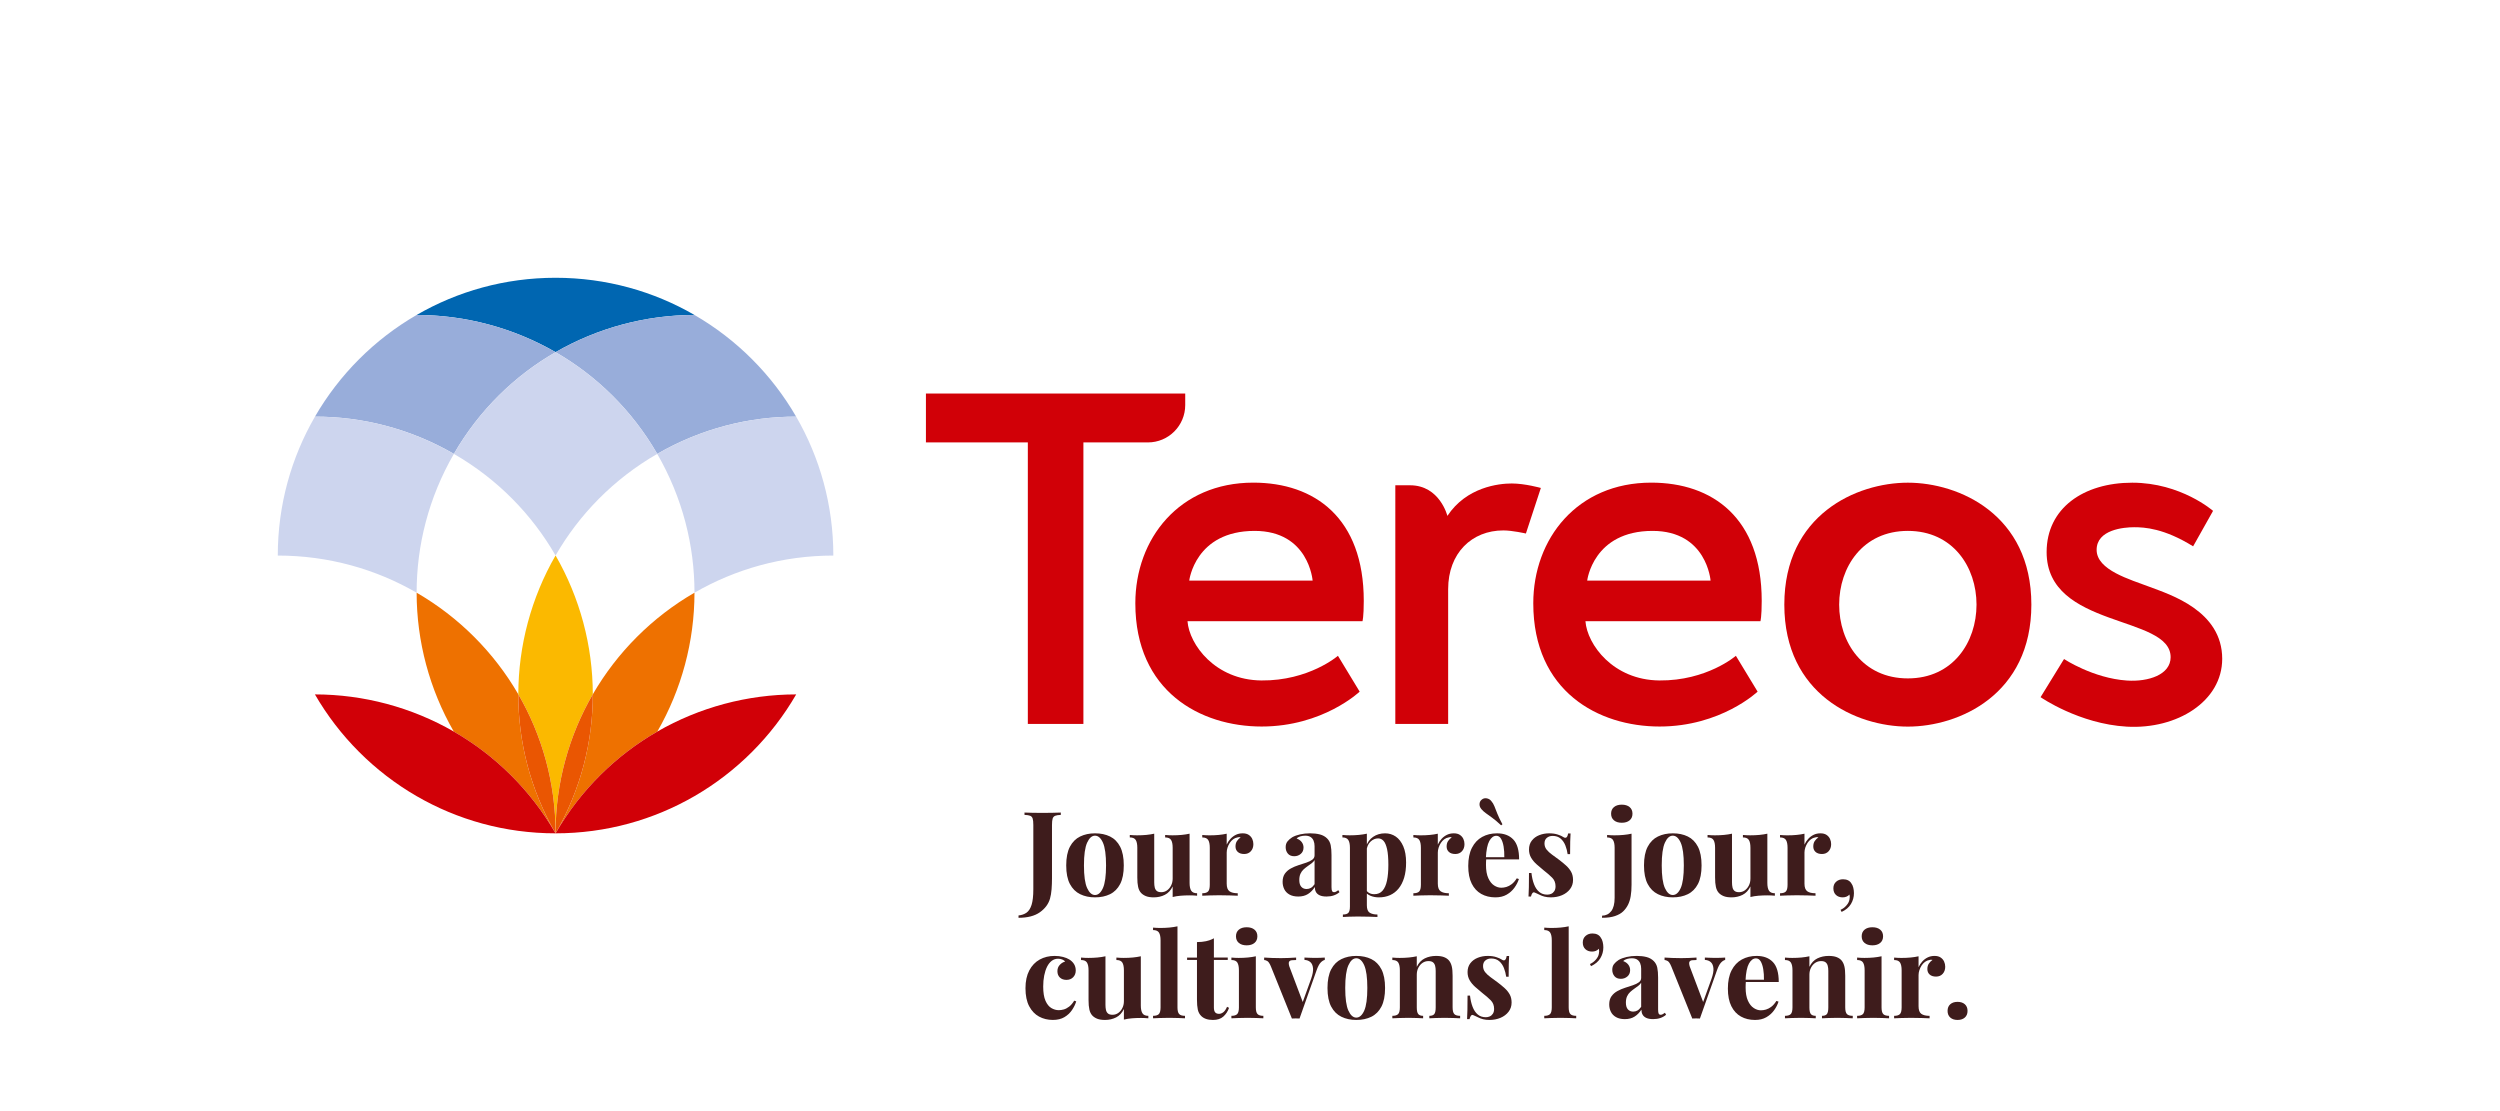 <?xml version="1.0" encoding="utf-8"?>
<!-- Generator: Adobe Illustrator 26.5.2, SVG Export Plug-In . SVG Version: 6.00 Build 0)  -->
<svg version="1.1" xmlns="http://www.w3.org/2000/svg" xmlns:xlink="http://www.w3.org/1999/xlink" x="0px" y="0px"
	 viewBox="0 0 3826.77 1700.79" style="enable-background:new 0 0 3826.77 1700.79;" xml:space="preserve">
<style type="text/css">
	.st0{fill:#0066B1;}
	.st1{fill:#98ADDA;}
	.st2{fill:#CDD5EE;}
	.st3{fill:#EE7100;}
	.st4{fill:#FBB900;}
	.st5{fill:#EA5602;}
	.st6{fill:#D10007;}
	.st7{fill:#3E1C1C;}
</style>
<g id="LOGO">
	<g>
		<path class="st0" d="M1063.01,482.1c-62.55-36.19-135.16-56.91-212.61-56.91s-150.07,20.72-212.61,56.91
			c74.54,0.07,148.02,19.75,212.61,56.96C914.98,501.86,988.47,482.17,1063.01,482.1z"/>
		<path class="st1" d="M482.13,637.74c72.28-0.07,145.54,18.29,212.63,57.02c38.74-67.09,93-119.63,155.63-155.7
			c-64.59-37.2-138.08-56.89-212.61-56.96C573.26,519.43,519.46,573.22,482.13,637.74z"/>
		<path class="st2" d="M694.76,694.76c-67.09-38.74-140.36-57.1-212.63-57.02c-36.2,62.56-56.93,135.18-56.93,212.66
			c77.42,0,150.01,20.7,212.54,56.86C637.69,835.02,656.05,761.81,694.76,694.76z"/>
		<path class="st1" d="M1006.03,694.76c67.09-38.74,140.36-57.1,212.63-57.02c-37.33-64.51-91.13-118.31-155.65-155.63
			c-74.54,0.07-148.02,19.75-212.61,56.96C913.02,575.13,967.29,627.67,1006.03,694.76z"/>
		<path class="st2" d="M850.39,850.27c36.07-62.58,88.58-116.8,155.63-155.51c-38.74-67.09-93-119.63-155.63-155.7
			c-62.63,36.07-116.9,88.61-155.63,155.7C761.81,733.47,814.32,787.7,850.39,850.27z"/>
		<path class="st3" d="M850.39,1275.59c-38.77-67.15-57.13-140.48-57.02-212.81c-37.35-64.47-91.13-118.23-155.64-155.53
			c0.05,74.51,19.71,147.97,56.87,212.55C757.3,1155.88,811.63,1208.44,850.39,1275.59z"/>
		<path class="st2" d="M1063.05,907.26c62.53-36.16,135.11-56.86,212.54-56.86c0-77.47-20.73-150.1-56.93-212.66
			c-72.28-0.07-145.54,18.29-212.63,57.02C1044.74,761.81,1063.1,835.02,1063.05,907.26z"/>
		<path class="st4" d="M907.42,1062.78c-0.11-74.51-19.81-147.95-57.02-212.51c-37.21,64.55-56.92,138-57.02,212.51
			c36.26,62.59,57.02,135.27,57.02,212.81C850.39,1198.05,871.16,1125.37,907.42,1062.78z"/>
		<path class="st5" d="M850.39,1275.59c0-77.54-20.77-150.22-57.02-212.81C793.27,1135.11,811.63,1208.44,850.39,1275.59z"/>
		<path class="st3" d="M850.39,1275.59c38.77-67.15,93.09-119.71,155.79-155.79c37.16-64.58,56.82-138.04,56.87-212.55
			c-64.5,37.3-118.29,91.05-155.64,155.53C907.52,1135.11,889.16,1208.44,850.39,1275.59z"/>
		<path class="st5" d="M907.42,1062.78c-36.26,62.59-57.02,135.27-57.02,212.81C889.16,1208.44,907.52,1135.11,907.42,1062.78z"/>
	</g>
	<path class="st6" d="M850.39,1275.59c77.54,0,150.22-20.77,212.81-57.02c64.47-37.35,118.23-91.13,155.53-155.64
		c-74.51,0.05-147.97,19.71-212.55,56.87C943.49,1155.88,889.16,1208.44,850.39,1275.59"/>
	<path class="st6" d="M850.39,1275.59c-38.77-67.15-93.09-119.71-155.79-155.79c-64.58-37.16-138.04-56.82-212.55-56.87
		c37.3,64.5,91.05,118.29,155.53,155.64C700.17,1254.82,772.86,1275.59,850.39,1275.59"/>
</g>
<g id="TEXTE">
	<g>
		<path class="st7" d="M1559.06,1404.88v-3.59c4.8-0.48,8.87-1.89,12.23-4.23c3.35-2.34,5.93-6.33,7.74-11.96
			c1.79-5.63,2.69-13.55,2.69-23.74v-98.54c0-4.44-0.33-7.71-1-9.8c-0.65-2.1-1.94-3.54-3.86-4.32c-1.92-0.77-4.8-1.22-8.64-1.35
			v-3.59c3.01,0.13,6.92,0.24,11.78,0.36c4.86,0.12,9.98,0.18,15.38,0.18c5.4,0,10.64-0.06,15.74-0.18
			c5.09-0.12,9.31-0.23,12.67-0.36v3.59c-3.72,0.13-6.56,0.58-8.54,1.35c-1.98,0.78-3.3,2.22-3.96,4.32
			c-0.66,2.1-0.99,5.37-0.99,9.8v65.82v15.92c0,5.69-0.22,11.23-0.63,16.63c-0.42,5.4-1.23,10.19-2.43,14.39
			c-2.4,8.27-7.58,15.22-15.55,20.86C1583.73,1402.06,1572.85,1404.88,1559.06,1404.88"/>
		<path class="st7" d="M1676.13,1279.17c-4.8,0-8.82,3.56-12.05,10.7c-3.24,7.14-4.86,18.74-4.86,34.8
			c0,16.07,1.62,27.64,4.86,34.71c3.23,7.08,7.25,10.62,12.05,10.62c4.91,0,8.95-3.54,12.14-10.62c3.17-7.07,4.77-18.64,4.77-34.71
			c0-16.06-1.6-27.66-4.77-34.8C1685.08,1282.74,1681.04,1279.17,1676.13,1279.17 M1676.13,1275.58c8.75,0,16.43,1.62,23.02,4.86
			c6.59,3.23,11.74,8.45,15.47,15.64c3.71,7.2,5.57,16.72,5.57,28.59c0,11.87-1.86,21.37-5.57,28.51
			c-3.72,7.13-8.87,12.31-15.47,15.55c-6.59,3.24-14.27,4.86-23.02,4.86c-8.51,0-16.1-1.62-22.75-4.86
			c-6.65-3.24-11.87-8.42-15.65-15.55c-3.77-7.14-5.66-16.64-5.66-28.51c0-11.87,1.89-21.39,5.66-28.59
			c3.78-7.19,9-12.41,15.65-15.64C1660.03,1277.2,1667.62,1275.58,1676.13,1275.58"/>
		<path class="st7" d="M1820.9,1276.12v75.35c0,5.4,0.84,9.38,2.52,11.96c1.68,2.59,4.67,3.87,8.99,3.87v3.78
			c-3.71-0.36-7.43-0.54-11.15-0.54c-5.03,0-9.72,0.18-14.04,0.54c-4.31,0.35-8.38,1.01-12.22,1.98v-16.19
			c-2.88,6-6.86,10.28-11.96,12.86c-5.09,2.58-10.76,3.87-16.99,3.87c-5.04,0-9.12-0.67-12.23-1.98c-3.11-1.32-5.57-3-7.37-5.03
			c-2.05-2.28-3.49-5.28-4.32-8.99c-0.84-3.72-1.25-8.51-1.25-14.39v-45.49c0-5.41-0.81-9.38-2.43-11.97
			c-1.62-2.58-4.65-3.87-9.09-3.87v-3.77c3.83,0.36,7.55,0.54,11.15,0.54c5.04,0,9.75-0.21,14.12-0.63s8.42-1.05,12.14-1.89v74.46
			c0,3,0.27,5.63,0.81,7.91c0.54,2.27,1.59,4.04,3.14,5.3s3.84,1.89,6.84,1.89c3.24,0,6.15-0.9,8.72-2.7
			c2.59-1.79,4.68-4.28,6.3-7.45c1.63-3.18,2.43-6.75,2.43-10.71v-47.11c0-5.41-0.8-9.38-2.43-11.97c-1.62-2.58-4.64-3.87-9.08-3.87
			v-3.77c3.84,0.36,7.56,0.54,11.16,0.54c5.02,0,9.74-0.21,14.1-0.63C1813.13,1277.59,1817.17,1276.96,1820.9,1276.12"/>
		<path class="st7" d="M1902.18,1275.58c3.83,0,6.95,0.81,9.35,2.43c2.4,1.62,4.16,3.68,5.31,6.2c1.14,2.52,1.7,5.16,1.7,7.91
			c0,4.44-1.29,8.07-3.87,10.88c-2.58,2.82-5.96,4.22-10.16,4.22c-4.19,0-7.46-1.04-9.8-3.14c-2.33-2.1-3.51-4.89-3.51-8.35
			c0-3.36,0.74-6.15,2.25-8.37c1.49-2.21,3.38-4.1,5.66-5.66c-1.67-0.48-3.36-0.41-5.03,0.18c-2.28,0.36-4.44,1.29-6.48,2.79
			c-2.04,1.51-3.77,3.36-5.21,5.57c-1.44,2.22-2.58,4.62-3.41,7.2c-0.84,2.58-1.26,5.06-1.26,7.46v47.65c0,5.76,1.4,9.66,4.23,11.69
			c2.81,2.04,7.04,3.06,12.67,3.06v3.78c-2.75-0.13-6.78-0.27-12.05-0.45c-5.28-0.19-10.79-0.27-16.55-0.27
			c-4.79,0-9.65,0.09-14.56,0.27c-4.92,0.18-8.63,0.32-11.15,0.45v-3.78c4.2,0,7.16-0.9,8.9-2.69c1.73-1.8,2.61-5.22,2.61-10.25
			v-56.65c0-5.4-0.8-9.37-2.43-11.96c-1.62-2.58-4.64-3.87-9.08-3.87v-3.77c3.84,0.36,7.55,0.54,11.15,0.54
			c5.03,0,9.75-0.21,14.11-0.63c4.38-0.42,8.42-1.05,12.14-1.89v16.73c1.43-3.24,3.35-6.18,5.76-8.81c2.39-2.63,5.15-4.7,8.27-6.21
			C1894.86,1276.32,1898.34,1275.58,1902.18,1275.58"/>
		<path class="st7" d="M2000,1360.82c2.4,0,4.58-0.57,6.56-1.7c1.98-1.15,3.87-3.04,5.66-5.67v-36.87c-1.07,1.79-2.58,3.42-4.5,4.86
			c-1.92,1.44-3.96,2.91-6.11,4.4c-2.15,1.51-4.22,3.15-6.2,4.96c-1.98,1.79-3.57,4.02-4.77,6.65c-1.19,2.63-1.8,5.82-1.8,9.53
			c0,4.67,1.03,8.16,3.07,10.43C1993.95,1359.69,1996.64,1360.82,2000,1360.82 M1987.23,1372.33c-5.39,0-9.89-1.02-13.49-3.06
			c-3.59-2.04-6.24-4.77-7.9-8.19c-1.68-3.41-2.53-7.16-2.53-11.23c0-5.15,1.18-9.35,3.51-12.6c2.34-3.23,5.37-5.87,9.09-7.9
			c3.71-2.04,7.64-3.72,11.77-5.03c4.14-1.32,8.09-2.62,11.87-3.87c3.77-1.26,6.84-2.76,9.18-4.51c2.33-1.73,3.5-3.98,3.5-6.74
			v-14.03c0-3.11-0.51-5.91-1.53-8.36c-1.02-2.46-2.58-4.34-4.67-5.66c-2.1-1.32-4.83-1.98-8.18-1.98c-2.4,0-4.8,0.33-7.2,0.99
			c-2.4,0.66-4.37,1.76-5.93,3.32c3.35,1.2,5.95,3.04,7.82,5.49c1.85,2.46,2.78,5.24,2.78,8.35c0,4.08-1.4,7.32-4.22,9.72
			c-2.81,2.4-6.14,3.59-9.98,3.59c-4.32,0-7.58-1.35-9.8-4.04c-2.22-2.69-3.33-5.96-3.33-9.8c0-3.47,0.87-6.35,2.62-8.63
			c1.73-2.27,4.16-4.44,7.29-6.47c3.35-1.92,7.39-3.42,12.13-4.5c4.74-1.08,9.86-1.62,15.38-1.62c5.5,0,10.49,0.57,14.93,1.7
			c4.44,1.14,8.15,3.21,11.15,6.2c2.75,2.76,4.55,6.15,5.4,10.17c0.83,4.02,1.26,9.08,1.26,15.19v48.92c0,3,0.29,5.06,0.89,6.2
			c0.61,1.15,1.62,1.71,3.07,1.71c1.08,0,2.12-0.3,3.14-0.9c1.02-0.61,2.13-1.32,3.33-2.16l1.79,3.07c-2.52,2.15-5.43,3.8-8.72,4.94
			c-3.3,1.15-6.99,1.71-11.07,1.71c-4.44,0-7.97-0.63-10.61-1.89c-2.63-1.25-4.52-2.97-5.66-5.12c-1.15-2.15-1.71-4.68-1.71-7.55
			c-2.88,4.55-6.36,8.12-10.43,10.7C1998.08,1371.05,1993.11,1372.33,1987.23,1372.33"/>
		<path class="st7" d="M2120.12,1275.58c6.12,0,11.58,1.66,16.38,4.95c4.79,3.3,8.63,8.28,11.51,14.93
			c2.88,6.65,4.31,14.96,4.31,24.91c0,8.75-0.98,16.43-2.96,23.02c-1.98,6.6-4.81,12.14-8.45,16.63
			c-3.66,4.51-8.03,7.88-13.13,10.17c-5.09,2.27-10.82,3.42-17.17,3.42c-4.67,0-8.94-0.81-12.77-2.43
			c-3.84-1.62-6.77-3.93-8.81-6.92l1.8-2.34c1.19,2.16,2.91,3.84,5.12,5.03c2.22,1.2,4.77,1.8,7.65,1.8c5.39,0,9.65-1.82,12.76-5.48
			c3.12-3.65,5.37-8.81,6.75-15.47c1.37-6.65,2.07-14.59,2.07-23.83c0-10.31-0.67-18.4-1.98-24.27c-1.32-5.88-3.12-10.08-5.4-12.6
			c-2.27-2.52-5.03-3.78-8.27-3.78c-4.32,0-8.25,1.68-11.78,5.04c-3.54,3.36-5.54,8.15-6.02,14.38l-0.9-6.29
			c2.15-6.84,5.85-12.02,11.06-15.55C2107.1,1277.35,2113.18,1275.58,2120.12,1275.58 M2092.26,1276.12v109.7
			c0,5.63,1.43,9.38,4.31,11.24s6.84,2.79,11.88,2.79v3.77c-3.12-0.12-7.41-0.27-12.86-0.45c-5.47-0.18-11.24-0.26-17.36-0.26
			c-4.44,0-8.79,0.09-13.05,0.26c-4.25,0.18-7.45,0.33-9.62,0.45v-3.77c3.96,0,6.74-0.85,8.36-2.53c1.62-1.67,2.43-4.92,2.43-9.71
			v-89.91c0-5.41-0.84-9.38-2.52-11.97c-1.68-2.58-4.68-3.87-8.99-3.87v-3.77c3.83,0.36,7.55,0.54,11.15,0.54
			c4.92,0,9.59-0.21,14.03-0.63C2084.46,1277.59,2088.54,1276.96,2092.26,1276.12"/>
		<path class="st7" d="M2225.33,1275.58c3.83,0,6.95,0.81,9.35,2.43c2.4,1.62,4.16,3.68,5.31,6.2c1.14,2.52,1.7,5.16,1.7,7.91
			c0,4.44-1.29,8.07-3.87,10.88c-2.58,2.82-5.96,4.22-10.16,4.22c-4.19,0-7.46-1.04-9.8-3.14c-2.33-2.1-3.51-4.89-3.51-8.35
			c0-3.36,0.74-6.15,2.25-8.37c1.49-2.21,3.38-4.1,5.66-5.66c-1.67-0.48-3.36-0.41-5.03,0.18c-2.28,0.36-4.45,1.29-6.48,2.79
			c-2.04,1.51-3.77,3.36-5.21,5.57c-1.44,2.22-2.58,4.62-3.41,7.2c-0.84,2.58-1.26,5.06-1.26,7.46v47.65c0,5.76,1.4,9.66,4.23,11.69
			c2.81,2.04,7.04,3.06,12.67,3.06v3.78c-2.75-0.13-6.78-0.27-12.05-0.45c-5.28-0.19-10.79-0.27-16.55-0.27
			c-4.79,0-9.65,0.09-14.56,0.27c-4.92,0.18-8.63,0.32-11.15,0.45v-3.78c4.19,0,7.16-0.9,8.9-2.69c1.73-1.8,2.61-5.22,2.61-10.25
			v-56.65c0-5.4-0.8-9.37-2.43-11.96c-1.62-2.58-4.65-3.87-9.08-3.87v-3.77c3.84,0.36,7.55,0.54,11.15,0.54
			c5.03,0,9.75-0.21,14.11-0.63c4.38-0.42,8.42-1.05,12.14-1.89v16.73c1.43-3.24,3.35-6.18,5.76-8.81c2.39-2.63,5.15-4.7,8.27-6.21
			C2218.02,1276.32,2221.49,1275.58,2225.33,1275.58"/>
		<path class="st7" d="M2267.94,1224.15c2.16-1.92,4.7-2.63,7.65-2.16c2.94,0.49,5.31,1.86,7.1,4.14c2.04,2.27,3.65,4.98,4.86,8.09
			c1.2,3.11,2.66,6.87,4.41,11.23c1.73,4.38,4.34,9.8,7.82,16.28l-1.98,1.62c-5.27-4.91-9.8-8.75-13.58-11.51
			c-3.78-2.75-7.01-5.09-9.71-7.01c-2.69-1.92-5.07-4.07-7.1-6.47c-1.93-2.39-2.82-4.95-2.7-7.64
			C2264.83,1228.01,2265.91,1225.82,2267.94,1224.15 M2291.51,1275.58c10.55,0,18.82,3.11,24.82,9.35
			c5.99,6.23,8.98,16.43,8.98,30.57h-59.16l-0.36-3.42h36.87c0.12-5.87-0.25-11.3-1.08-16.28c-0.83-4.97-2.16-8.95-3.96-11.96
			c-1.8-2.99-4.19-4.5-7.2-4.5c-4.19,0-7.76,2.64-10.7,7.92c-2.94,5.27-4.7,14.03-5.31,26.25l0.55,1.08
			c-0.13,1.44-0.22,2.94-0.27,4.5c-0.07,1.57-0.09,3.18-0.09,4.86c0,8.28,1.17,14.99,3.51,20.14c2.33,5.16,5.31,8.9,8.9,11.24
			c3.59,2.34,7.25,3.51,10.97,3.51c2.52,0,5.12-0.39,7.82-1.17c2.7-0.78,5.43-2.22,8.19-4.32c2.76-2.1,5.33-5.06,7.73-8.9l3.24,1.08
			c-1.44,4.56-3.72,8.99-6.84,13.31c-3.11,4.32-7.07,7.85-11.87,10.61c-4.79,2.76-10.55,4.14-17.26,4.14
			c-8.16,0-15.35-1.74-21.58-5.22c-6.24-3.48-11.13-8.75-14.66-15.83c-3.54-7.07-5.31-16.06-5.31-26.97
			c0-11.15,1.89-20.44,5.67-27.87c3.77-7.42,8.99-12.97,15.64-16.63C2275.42,1277.41,2283,1275.58,2291.51,1275.58"/>
		<path class="st7" d="M2371.36,1275.58c5.03,0,9.44,0.63,13.21,1.89c3.78,1.25,6.5,2.49,8.18,3.68c4.08,2.76,6.6,0.96,7.55-5.4
			h3.78c-0.25,3.36-0.42,7.46-0.54,12.32c-0.12,4.86-0.18,11.3-0.18,19.33h-3.78c-0.6-4.44-1.74-8.81-3.41-13.13
			c-1.68-4.31-4.11-7.85-7.29-10.61c-3.17-2.75-7.29-4.13-12.32-4.13c-3.48,0-6.42,0.99-8.81,2.97c-2.41,1.98-3.6,4.83-3.6,8.54
			c0,3.59,1.08,6.74,3.23,9.44c2.16,2.69,4.96,5.28,8.37,7.73c3.41,2.46,6.97,5.07,10.7,7.83c3.96,3,7.55,5.96,10.79,8.9
			c3.23,2.94,5.81,6.15,7.73,9.62c1.92,3.49,2.88,7.62,2.88,12.41c0,5.4-1.57,10.11-4.68,14.12c-3.11,4.02-7.22,7.1-12.31,9.26
			c-5.1,2.16-10.76,3.24-17,3.24c-3.59,0-6.8-0.36-9.62-1.08c-2.81-0.72-5.24-1.63-7.28-2.7c-1.57-0.71-3.03-1.4-4.41-2.07
			c-1.38-0.66-2.66-1.22-3.87-1.71c-1.19-0.35-2.24,0.07-3.14,1.26c-0.9,1.2-1.59,2.88-2.07,5.03h-3.78
			c0.25-3.83,0.42-8.51,0.54-14.03c0.13-5.51,0.19-12.83,0.19-21.94h3.77c0.72,6.47,2.04,12.2,3.96,17.17
			c1.91,4.98,4.53,8.88,7.83,11.69c3.3,2.81,7.45,4.22,12.5,4.22c2.04,0,4.02-0.42,5.94-1.25c1.92-0.84,3.51-2.21,4.76-4.13
			c1.26-1.92,1.89-4.38,1.89-7.38c0-5.28-1.7-9.66-5.12-13.13c-3.42-3.47-7.77-7.25-13.04-11.32c-3.84-3.12-7.46-6.21-10.88-9.27
			c-3.42-3.06-6.21-6.42-8.36-10.07c-2.15-3.66-3.23-7.83-3.23-12.5c0-5.4,1.43-9.95,4.31-13.67c2.88-3.71,6.68-6.5,11.42-8.36
			C2360.89,1276.51,2365.96,1275.58,2371.36,1275.58"/>
		<path class="st7" d="M2482.49,1231.7c5.03,0,9.01,1.23,11.96,3.69c2.94,2.46,4.4,5.84,4.4,10.16c0,4.32-1.46,7.71-4.4,10.16
			c-2.95,2.46-6.92,3.69-11.96,3.69c-5.03,0-9.03-1.23-11.96-3.69c-2.94-2.45-4.41-5.84-4.41-10.16c0-4.32,1.47-7.7,4.41-10.16
			C2473.46,1232.93,2477.46,1231.7,2482.49,1231.7 M2452.28,1404.88v-3.24c5.87-0.12,10.55-2.42,14.03-6.92
			c3.49-4.5,5.22-11.29,5.22-20.41v-76.6c0-5.4-0.84-9.38-2.52-11.96c-1.68-2.59-4.68-3.87-8.99-3.87v-3.78
			c3.83,0.36,7.55,0.54,11.15,0.54c4.92,0,9.59-0.21,14.03-0.63c4.44-0.42,8.51-1.05,12.23-1.89v78.05c0,6.59-0.42,12.41-1.26,17.44
			c-0.83,5.03-2.22,9.47-4.13,13.31c-1.92,3.84-4.44,7.25-7.55,10.24c-3.01,2.88-7.1,5.22-12.32,7.01
			C2466.94,1403.98,2460.31,1404.88,2452.28,1404.88"/>
		<path class="st7" d="M2560.54,1279.17c-4.8,0-8.82,3.56-12.05,10.7c-3.24,7.14-4.86,18.74-4.86,34.8
			c0,16.07,1.62,27.64,4.86,34.71c3.23,7.08,7.25,10.62,12.05,10.62c4.91,0,8.96-3.54,12.14-10.62c3.17-7.07,4.77-18.64,4.77-34.71
			c0-16.06-1.6-27.66-4.77-34.8C2569.5,1282.74,2565.44,1279.17,2560.54,1279.17 M2560.54,1275.58c8.76,0,16.43,1.62,23.02,4.86
			c6.59,3.23,11.75,8.45,15.47,15.64c3.71,7.2,5.57,16.72,5.57,28.59c0,11.87-1.86,21.37-5.57,28.51
			c-3.71,7.13-8.87,12.31-15.47,15.55c-6.59,3.24-14.26,4.86-23.02,4.86c-8.51,0-16.09-1.62-22.75-4.86
			c-6.65-3.24-11.87-8.42-15.65-15.55c-3.77-7.14-5.66-16.64-5.66-28.51c0-11.87,1.89-21.39,5.66-28.59
			c3.78-7.19,9-12.41,15.65-15.64C2544.44,1277.2,2552.02,1275.58,2560.54,1275.58"/>
		<path class="st7" d="M2705.3,1276.12v75.35c0,5.4,0.84,9.38,2.52,11.96c1.68,2.59,4.67,3.87,8.99,3.87v3.78
			c-3.71-0.36-7.43-0.54-11.15-0.54c-5.03,0-9.72,0.18-14.04,0.54c-4.31,0.35-8.38,1.01-12.22,1.98v-16.19
			c-2.88,6-6.86,10.28-11.96,12.86c-5.09,2.58-10.76,3.87-16.99,3.87c-5.04,0-9.12-0.67-12.23-1.98c-3.11-1.32-5.57-3-7.37-5.03
			c-2.05-2.28-3.49-5.28-4.32-8.99c-0.84-3.72-1.25-8.51-1.25-14.39v-45.49c0-5.41-0.81-9.38-2.43-11.97
			c-1.62-2.58-4.65-3.87-9.09-3.87v-3.77c3.83,0.36,7.55,0.54,11.15,0.54c5.04,0,9.75-0.21,14.12-0.63
			c4.37-0.42,8.42-1.05,12.14-1.89v74.46c0,3,0.27,5.63,0.81,7.91c0.54,2.27,1.59,4.04,3.14,5.3s3.84,1.89,6.84,1.89
			c3.24,0,6.14-0.9,8.72-2.7c2.59-1.79,4.68-4.28,6.3-7.45c1.63-3.18,2.43-6.75,2.43-10.71v-47.11c0-5.41-0.8-9.38-2.43-11.97
			c-1.62-2.58-4.64-3.87-9.08-3.87v-3.77c3.84,0.36,7.55,0.54,11.16,0.54c5.02,0,9.74-0.21,14.1-0.63
			C2697.53,1277.59,2701.58,1276.96,2705.3,1276.12"/>
		<path class="st7" d="M2786.58,1275.58c3.83,0,6.95,0.81,9.35,2.43c2.4,1.62,4.16,3.68,5.31,6.2c1.14,2.52,1.7,5.16,1.7,7.91
			c0,4.44-1.29,8.07-3.87,10.88c-2.58,2.82-5.96,4.22-10.16,4.22c-4.19,0-7.46-1.04-9.8-3.14c-2.33-2.1-3.51-4.89-3.51-8.35
			c0-3.36,0.74-6.15,2.25-8.37c1.49-2.21,3.38-4.1,5.66-5.66c-1.67-0.48-3.36-0.41-5.03,0.18c-2.28,0.36-4.45,1.29-6.48,2.79
			c-2.04,1.51-3.77,3.36-5.21,5.57c-1.44,2.22-2.58,4.62-3.42,7.2c-0.83,2.58-1.25,5.06-1.25,7.46v47.65c0,5.76,1.4,9.66,4.23,11.69
			c2.81,2.04,7.04,3.06,12.67,3.06v3.78c-2.75-0.13-6.78-0.27-12.05-0.45c-5.28-0.19-10.79-0.27-16.55-0.27
			c-4.79,0-9.65,0.09-14.56,0.27c-4.92,0.18-8.63,0.32-11.15,0.45v-3.78c4.19,0,7.16-0.9,8.9-2.69c1.73-1.8,2.61-5.22,2.61-10.25
			v-56.65c0-5.4-0.8-9.37-2.43-11.96c-1.62-2.58-4.65-3.87-9.08-3.87v-3.77c3.84,0.36,7.55,0.54,11.15,0.54
			c5.03,0,9.75-0.21,14.11-0.63c4.38-0.42,8.42-1.05,12.14-1.89v16.73c1.43-3.24,3.35-6.18,5.76-8.81c2.39-2.63,5.15-4.7,8.27-6.21
			C2779.27,1276.32,2782.74,1275.58,2786.58,1275.58"/>
		<path class="st7" d="M2821.11,1345.9c3,0,5.57,0.54,7.74,1.62c2.16,1.08,3.83,2.63,5.03,4.67c1.31,1.68,2.31,3.9,2.97,6.66
			c0.66,2.76,0.99,5.51,0.99,8.27c0,5.99-1.53,11.54-4.58,16.64c-3.06,5.09-7.83,9.14-14.3,12.14l-1.62-3.24
			c3.35-1.43,6.36-3.65,8.98-6.65c2.64-3,4.2-6.05,4.68-9.17c0.6-2.64,0.6-5.16,0-7.55c-2.63,2.87-6.11,4.32-10.42,4.32
			c-4.2,0-7.63-1.23-10.26-3.69c-2.62-2.46-3.95-5.85-3.95-10.17c0-4.19,1.4-7.55,4.23-10.07
			C2813.4,1347.15,2816.92,1345.9,2821.11,1345.9"/>
		<path class="st7" d="M1614.27,1463.23c4.67,0,8.96,0.51,12.86,1.53c3.89,1.02,7.1,2.31,9.62,3.87c3.11,1.92,5.54,4.29,7.29,7.1
			c1.73,2.82,2.61,6.08,2.61,9.8c0,4.19-1.32,7.64-3.96,10.33c-2.64,2.7-6.05,4.05-10.25,4.05c-4.2,0-7.56-1.2-10.08-3.6
			c-2.52-2.39-3.78-5.63-3.78-9.71c0-3.84,1.2-7.04,3.6-9.63c2.39-2.58,5.15-4.28,8.27-5.12c-0.96-1.2-2.4-2.21-4.32-3.06
			c-1.91-0.83-4.07-1.26-6.47-1.26c-3.71,0-6.98,1.09-9.79,3.24c-2.82,2.16-5.19,5.16-7.11,8.99c-1.91,3.84-3.38,8.34-4.4,13.49
			c-1.02,5.16-1.53,10.79-1.53,16.9c0,9.24,1.17,16.48,3.5,21.76c2.35,5.28,5.34,8.99,9,11.15c3.65,2.15,7.46,3.24,11.42,3.24
			c2.27,0,4.76-0.36,7.46-1.09c2.69-0.71,5.45-2.15,8.27-4.31c2.82-2.15,5.43-5.22,7.83-9.18l3.06,1.09
			c-1.32,4.44-3.48,8.86-6.47,13.3c-3,4.44-6.9,8.07-11.68,10.88c-4.8,2.82-10.68,4.23-17.63,4.23c-7.79,0-14.84-1.71-21.13-5.13
			c-6.29-3.41-11.33-8.69-15.1-15.82c-3.78-7.14-5.67-16.34-5.67-27.61c0-10.79,1.95-19.87,5.85-27.25
			c3.89-7.37,9.2-12.91,15.92-16.63C1598.15,1465.09,1605.76,1463.23,1614.27,1463.23"/>
		<path class="st7" d="M1746.26,1463.77v75.35c0,5.4,0.84,9.38,2.52,11.96c1.68,2.59,4.67,3.87,8.99,3.87v3.78
			c-3.71-0.36-7.43-0.54-11.15-0.54c-5.03,0-9.72,0.18-14.04,0.54c-4.31,0.35-8.38,1.01-12.22,1.98v-16.19
			c-2.88,6-6.86,10.28-11.96,12.86c-5.09,2.58-10.76,3.87-16.99,3.87c-5.03,0-9.12-0.67-12.23-1.98c-3.11-1.32-5.57-3-7.37-5.03
			c-2.05-2.28-3.49-5.28-4.32-8.99c-0.84-3.72-1.25-8.51-1.25-14.39v-45.49c0-5.41-0.81-9.38-2.43-11.97
			c-1.62-2.58-4.65-3.87-9.09-3.87v-3.77c3.84,0.36,7.55,0.54,11.15,0.54c5.04,0,9.75-0.21,14.12-0.63s8.42-1.05,12.14-1.89v74.46
			c0,3,0.27,5.63,0.81,7.91c0.55,2.27,1.59,4.04,3.14,5.3s3.84,1.89,6.84,1.89c3.24,0,6.15-0.9,8.72-2.7
			c2.59-1.79,4.68-4.28,6.3-7.45c1.63-3.18,2.43-6.75,2.43-10.71v-47.11c0-5.41-0.8-9.38-2.43-11.97c-1.62-2.58-4.64-3.87-9.08-3.87
			v-3.77c3.84,0.36,7.56,0.54,11.16,0.54c5.02,0,9.74-0.21,14.1-0.63C1738.49,1465.24,1742.54,1464.61,1746.26,1463.77"/>
		<path class="st7" d="M1802.37,1417.92V1542c0,5.03,0.87,8.45,2.61,10.25c1.74,1.79,4.7,2.69,8.9,2.69v3.78
			c-2.27-0.13-5.7-0.27-10.24-0.45c-4.56-0.19-9.18-0.27-13.86-0.27c-4.67,0-9.38,0.09-14.11,0.27c-4.73,0.18-8.3,0.32-10.7,0.45
			v-3.78c4.19,0,7.16-0.9,8.9-2.69c1.73-1.8,2.61-5.22,2.61-10.25v-102.51c0-5.4-0.81-9.38-2.43-11.96
			c-1.63-2.58-4.64-3.87-9.08-3.87v-3.77c3.83,0.36,7.55,0.54,11.15,0.54c4.92,0,9.59-0.22,14.03-0.63
			C1794.57,1419.38,1798.65,1418.76,1802.37,1417.92"/>
		<path class="st7" d="M1858.11,1436.26v29.49h21.22v3.59h-21.22V1542c0,3.6,0.66,6.15,1.98,7.65c1.32,1.5,3.3,2.24,5.93,2.24
			c2.16,0,4.32-0.8,6.47-2.43c2.16-1.62,4.07-4.41,5.75-8.35l3.07,1.62c-1.92,5.4-4.83,9.83-8.73,13.31
			c-3.9,3.47-9.2,5.21-15.92,5.21c-3.96,0-7.43-0.51-10.43-1.53c-3-1.02-5.51-2.55-7.55-4.58c-2.64-2.63-4.38-5.91-5.21-9.8
			c-0.84-3.89-1.26-8.96-1.26-15.2v-60.78h-15.11v-3.59h15.11v-23.73c5.03,0,9.69-0.45,13.94-1.35
			C1850.4,1439.76,1854.39,1438.29,1858.11,1436.26"/>
		<path class="st7" d="M1908.29,1419.35c5.03,0,9.02,1.23,11.96,3.68c2.94,2.46,4.41,5.85,4.41,10.17c0,4.31-1.47,7.71-4.41,10.16
			c-2.94,2.46-6.92,3.68-11.96,3.68c-5.03,0-9.03-1.22-11.96-3.68c-2.94-2.45-4.41-5.85-4.41-10.16c0-4.32,1.47-7.71,4.41-10.17
			C1899.26,1420.59,1903.25,1419.35,1908.29,1419.35 M1922.31,1463.77V1542c0,5.03,0.87,8.45,2.62,10.25
			c1.73,1.79,4.7,2.69,8.89,2.69v3.78c-2.27-0.12-5.66-0.27-10.16-0.45c-4.5-0.19-9.09-0.27-13.76-0.27
			c-4.67,0-9.41,0.09-14.21,0.27c-4.79,0.18-8.38,0.33-10.78,0.45v-3.78c4.2,0,7.16-0.9,8.9-2.69c1.73-1.8,2.61-5.22,2.61-10.25
			v-56.64c0-5.41-0.8-9.38-2.42-11.97c-1.63-2.58-4.65-3.87-9.09-3.87v-3.77c3.84,0.36,7.55,0.54,11.15,0.54
			c5.03,0,9.75-0.21,14.11-0.63C1914.54,1465.24,1918.59,1464.61,1922.31,1463.77"/>
		<path class="st7" d="M2027.87,1465.75v3.59c-2.28,0.61-4.44,2.02-6.47,4.23c-2.04,2.21-4.02,5.96-5.94,11.23l-26.26,74.27
			c-1.92-0.12-3.87-0.18-5.84-0.18c-1.98,0-3.94,0.06-5.86,0.18l-32.01-79.48c-1.91-4.67-3.81-7.52-5.66-8.54
			c-1.85-1.02-3.45-1.54-4.77-1.54v-3.77c3.84,0.24,7.83,0.45,11.96,0.63c4.14,0.19,8.66,0.27,13.58,0.27
			c3.71,0,7.64-0.09,11.77-0.27c4.14-0.18,8-0.38,11.61-0.63v3.77c-2.53,0-4.77,0.13-6.75,0.36c-1.98,0.24-3.33,1.03-4.04,2.34
			c-0.72,1.32-0.61,3.66,0.36,7.01l21.04,55.75l-1.8,2.52l14.21-39.38c2.27-6.47,3.24-11.77,2.88-15.92
			c-0.36-4.13-1.68-7.25-3.96-9.35c-2.28-2.1-5.34-3.26-9.18-3.51v-3.59c1.8,0.12,3.75,0.21,5.85,0.27c2.1,0.06,4.14,0.12,6.12,0.18
			c1.98,0.06,3.74,0.09,5.3,0.09c2.4,0,4.92-0.06,7.55-0.18C2024.21,1465.99,2026.32,1465.87,2027.87,1465.75"/>
		<path class="st7" d="M2076.07,1466.83c-4.8,0-8.82,3.56-12.05,10.7c-3.24,7.14-4.86,18.74-4.86,34.8
			c0,16.07,1.62,27.64,4.86,34.71c3.23,7.08,7.25,10.62,12.05,10.62c4.91,0,8.96-3.54,12.14-10.62c3.17-7.07,4.77-18.64,4.77-34.71
			c0-16.06-1.6-27.66-4.77-34.8C2085.03,1470.39,2080.98,1466.83,2076.07,1466.83 M2076.07,1463.23c8.76,0,16.43,1.62,23.02,4.86
			c6.59,3.23,11.75,8.45,15.47,15.64c3.71,7.2,5.57,16.72,5.57,28.59s-1.86,21.37-5.57,28.51c-3.71,7.13-8.87,12.31-15.47,15.55
			c-6.59,3.24-14.26,4.86-23.02,4.86c-8.51,0-16.09-1.62-22.75-4.86c-6.65-3.24-11.87-8.42-15.64-15.55
			c-3.78-7.14-5.67-16.64-5.67-28.51s1.89-21.39,5.67-28.59c3.77-7.19,8.99-12.41,15.64-15.64
			C2059.98,1464.85,2067.56,1463.23,2076.07,1463.23"/>
		<path class="st7" d="M2198.18,1463.23c5.03,0,9.14,0.63,12.32,1.89c3.17,1.25,5.66,2.97,7.45,5.12c1.92,2.28,3.33,5.22,4.23,8.81
			c0.9,3.59,1.34,8.45,1.34,14.56V1542c0,5.03,0.87,8.45,2.61,10.25c1.73,1.79,4.7,2.69,8.9,2.69v3.78
			c-2.28-0.13-5.7-0.27-10.25-0.45c-4.56-0.19-9.05-0.27-13.49-0.27c-4.55,0-9.02,0.09-13.4,0.27c-4.38,0.18-7.7,0.32-9.98,0.45
			v-3.78c3.59,0,6.12-0.9,7.55-2.69c1.45-1.8,2.16-5.22,2.16-10.25v-55.93c0-3-0.3-5.6-0.9-7.83c-0.61-2.21-1.68-3.96-3.24-5.21
			c-1.56-1.26-3.89-1.89-7-1.89c-3.24,0-6.21,0.9-8.91,2.69c-2.69,1.8-4.85,4.29-6.47,7.46c-1.62,3.18-2.42,6.75-2.42,10.71V1542
			c0,5.03,0.74,8.45,2.24,10.25c1.5,1.79,3.99,2.69,7.46,2.69v3.78c-2.15-0.13-5.31-0.27-9.44-0.45c-4.13-0.19-8.42-0.27-12.86-0.27
			c-4.55,0-9.24,0.09-14.03,0.27c-4.8,0.18-8.39,0.32-10.79,0.45v-3.78c4.2,0,7.17-0.9,8.9-2.69c1.73-1.8,2.61-5.22,2.61-10.25
			v-56.65c0-5.4-0.81-9.37-2.43-11.96c-1.62-2.58-4.65-3.87-9.09-3.87v-3.77c3.85,0.36,7.55,0.54,11.15,0.54
			c5.04,0,9.75-0.21,14.12-0.63c4.38-0.42,8.42-1.05,12.15-1.89v16.18c2.99-6.11,7.06-10.43,12.23-12.95
			C2186.07,1464.5,2191.82,1463.23,2198.18,1463.23"/>
		<path class="st7" d="M2277.31,1463.23c5.03,0,9.44,0.63,13.21,1.89c3.78,1.25,6.5,2.49,8.18,3.68c4.08,2.76,6.6,0.96,7.55-5.4
			h3.78c-0.25,3.36-0.42,7.46-0.54,12.32c-0.12,4.86-0.18,11.3-0.18,19.33h-3.78c-0.6-4.44-1.74-8.81-3.41-13.13
			c-1.68-4.31-4.11-7.85-7.29-10.61c-3.17-2.75-7.29-4.13-12.32-4.13c-3.48,0-6.41,0.99-8.8,2.97c-2.41,1.98-3.6,4.83-3.6,8.54
			c0,3.59,1.08,6.74,3.23,9.44c2.16,2.69,4.96,5.28,8.37,7.73c3.41,2.46,6.97,5.07,10.7,7.83c3.96,3,7.55,5.96,10.79,8.9
			c3.23,2.94,5.81,6.15,7.73,9.62c1.92,3.49,2.88,7.62,2.88,12.41c0,5.4-1.57,10.11-4.68,14.12c-3.11,4.02-7.22,7.1-12.31,9.26
			c-5.1,2.16-10.76,3.24-17,3.24c-3.59,0-6.8-0.36-9.62-1.08c-2.81-0.72-5.24-1.63-7.28-2.7c-1.57-0.71-3.03-1.4-4.41-2.07
			c-1.38-0.66-2.66-1.22-3.87-1.71c-1.19-0.35-2.24,0.07-3.14,1.26c-0.9,1.2-1.59,2.88-2.07,5.03h-3.78
			c0.25-3.83,0.42-8.51,0.54-14.03c0.13-5.51,0.19-12.83,0.19-21.94h3.77c0.72,6.47,2.04,12.2,3.96,17.17
			c1.91,4.98,4.53,8.88,7.83,11.69c3.3,2.81,7.45,4.22,12.5,4.22c2.04,0,4.02-0.42,5.94-1.25c1.92-0.84,3.51-2.21,4.76-4.13
			c1.26-1.92,1.89-4.38,1.89-7.38c0-5.28-1.7-9.66-5.12-13.13c-3.42-3.47-7.77-7.25-13.04-11.32c-3.84-3.12-7.46-6.21-10.88-9.27
			c-3.42-3.06-6.21-6.42-8.36-10.07c-2.15-3.66-3.23-7.83-3.23-12.5c0-5.4,1.43-9.95,4.31-13.67c2.88-3.71,6.68-6.5,11.42-8.36
			C2266.84,1464.16,2271.91,1463.23,2277.31,1463.23"/>
		<path class="st7" d="M2401.2,1417.92V1542c0,5.03,0.87,8.45,2.61,10.25c1.74,1.79,4.7,2.69,8.9,2.69v3.78
			c-2.27-0.13-5.7-0.27-10.24-0.45c-4.56-0.19-9.18-0.27-13.85-0.27c-4.68,0-9.39,0.09-14.12,0.27c-4.73,0.18-8.3,0.32-10.7,0.45
			v-3.78c4.19,0,7.16-0.9,8.9-2.69c1.73-1.8,2.61-5.22,2.61-10.25v-102.51c0-5.4-0.81-9.38-2.43-11.96
			c-1.63-2.58-4.64-3.87-9.08-3.87v-3.77c3.83,0.36,7.55,0.54,11.15,0.54c4.92,0,9.59-0.22,14.03-0.63
			C2393.41,1419.38,2397.48,1418.76,2401.2,1417.92"/>
		<path class="st7" d="M2437.52,1428.88c3,0,5.57,0.54,7.73,1.62c2.16,1.09,3.84,2.64,5.03,4.68c1.32,1.67,2.31,3.89,2.97,6.65
			c0.67,2.76,1,5.51,1,8.28c0,5.99-1.53,11.54-4.59,16.63c-3.06,5.1-7.82,9.14-14.29,12.14l-1.63-3.23
			c3.36-1.44,6.36-3.66,8.99-6.66c2.64-3,4.19-6.04,4.68-9.17c0.6-2.63,0.6-5.15,0-7.55c-2.64,2.88-6.12,4.32-10.43,4.32
			c-4.2,0-7.62-1.23-10.25-3.69c-2.63-2.46-3.96-5.85-3.96-10.16c0-4.2,1.41-7.55,4.23-10.08
			C2429.82,1430.15,2433.32,1428.88,2437.52,1428.88"/>
		<path class="st7" d="M2499.93,1548.48c2.4,0,4.58-0.57,6.56-1.7c1.98-1.15,3.87-3.04,5.66-5.67v-36.87
			c-1.07,1.79-2.58,3.42-4.5,4.86c-1.91,1.44-3.96,2.91-6.1,4.4c-2.16,1.51-4.23,3.15-6.21,4.96c-1.98,1.79-3.57,4.02-4.77,6.65
			c-1.2,2.63-1.8,5.82-1.8,9.53c0,4.67,1.03,8.16,3.07,10.43C2493.88,1547.34,2496.57,1548.48,2499.93,1548.48 M2487.16,1559.98
			c-5.39,0-9.89-1.02-13.49-3.06c-3.59-2.04-6.24-4.77-7.9-8.19c-1.68-3.41-2.53-7.16-2.53-11.23c0-5.15,1.18-9.35,3.51-12.6
			c2.34-3.23,5.37-5.87,9.09-7.9c3.71-2.04,7.64-3.72,11.77-5.03c4.14-1.32,8.1-2.62,11.87-3.87c3.78-1.26,6.84-2.76,9.18-4.51
			c2.33-1.73,3.5-3.98,3.5-6.74v-14.03c0-3.11-0.51-5.91-1.53-8.36c-1.02-2.46-2.58-4.34-4.67-5.66c-2.1-1.32-4.83-1.98-8.18-1.98
			c-2.4,0-4.8,0.33-7.2,0.99c-2.4,0.66-4.37,1.76-5.93,3.32c3.35,1.2,5.96,3.04,7.82,5.49c1.85,2.46,2.78,5.24,2.78,8.35
			c0,4.08-1.4,7.32-4.22,9.72c-2.81,2.4-6.14,3.59-9.98,3.59c-4.32,0-7.58-1.35-9.8-4.05s-3.33-5.96-3.33-9.8
			c0-3.47,0.87-6.35,2.62-8.63c1.73-2.27,4.16-4.44,7.29-6.47c3.35-1.92,7.39-3.42,12.13-4.5c4.74-1.08,9.86-1.62,15.38-1.62
			c5.51,0,10.49,0.57,14.93,1.7c4.44,1.14,8.15,3.21,11.15,6.2c2.76,2.76,4.55,6.15,5.4,10.17c0.83,4.02,1.26,9.08,1.26,15.19v48.92
			c0,3,0.29,5.06,0.89,6.2c0.61,1.15,1.62,1.71,3.07,1.71c1.08,0,2.12-0.3,3.14-0.9c1.02-0.61,2.13-1.32,3.33-2.16l1.79,3.07
			c-2.52,2.15-5.42,3.8-8.72,4.94c-3.3,1.15-6.99,1.71-11.07,1.71c-4.44,0-7.97-0.63-10.61-1.89c-2.63-1.25-4.52-2.97-5.66-5.12
			c-1.14-2.15-1.71-4.68-1.71-7.55c-2.88,4.55-6.36,8.12-10.43,10.7C2498.01,1558.7,2493.03,1559.98,2487.16,1559.98"/>
		<path class="st7" d="M2640.74,1465.75v3.59c-2.28,0.61-4.44,2.02-6.47,4.23c-2.04,2.21-4.02,5.96-5.94,11.23l-26.26,74.27
			c-1.92-0.12-3.86-0.18-5.84-0.18c-1.98,0-3.94,0.06-5.85,0.18l-32.01-79.48c-1.92-4.67-3.82-7.52-5.67-8.54
			c-1.85-1.02-3.45-1.54-4.76-1.54v-3.77c3.83,0.24,7.83,0.45,11.95,0.63c4.14,0.19,8.66,0.27,13.58,0.27
			c3.71,0,7.64-0.09,11.77-0.27c4.14-0.18,8-0.38,11.61-0.63v3.77c-2.53,0-4.77,0.13-6.75,0.36c-1.98,0.24-3.33,1.03-4.04,2.34
			c-0.72,1.32-0.61,3.66,0.36,7.01l21.04,55.75l-1.8,2.52l14.21-39.38c2.28-6.47,3.24-11.77,2.88-15.92
			c-0.36-4.13-1.68-7.25-3.96-9.35c-2.28-2.1-5.34-3.26-9.18-3.51v-3.59c1.8,0.12,3.75,0.21,5.85,0.27c2.1,0.06,4.14,0.12,6.12,0.18
			c1.98,0.06,3.74,0.09,5.3,0.09c2.4,0,4.92-0.06,7.56-0.18C2637.08,1465.99,2639.18,1465.87,2640.74,1465.75"/>
		<path class="st7" d="M2688.94,1463.23c10.54,0,18.82,3.11,24.82,9.35c5.99,6.23,8.98,16.43,8.98,30.57h-59.16l-0.36-3.42h36.87
			c0.12-5.87-0.25-11.3-1.08-16.28c-0.84-4.97-2.16-8.95-3.96-11.96c-1.8-2.99-4.19-4.5-7.2-4.5c-4.19,0-7.76,2.64-10.7,7.92
			c-2.94,5.27-4.7,14.03-5.31,26.25l0.55,1.08c-0.13,1.44-0.22,2.94-0.27,4.5c-0.07,1.57-0.09,3.18-0.09,4.86
			c0,8.28,1.17,14.99,3.51,20.14c2.33,5.16,5.31,8.9,8.9,11.24c3.59,2.34,7.25,3.51,10.97,3.51c2.51,0,5.12-0.39,7.82-1.17
			c2.69-0.78,5.43-2.22,8.19-4.32c2.75-2.1,5.33-5.06,7.73-8.9l3.24,1.08c-1.44,4.56-3.72,8.99-6.84,13.31
			c-3.11,4.32-7.07,7.86-11.87,10.61c-4.79,2.76-10.55,4.14-17.26,4.14c-8.16,0-15.35-1.74-21.58-5.22
			c-6.24-3.48-11.13-8.75-14.66-15.83c-3.54-7.07-5.31-16.06-5.31-26.97c0-11.15,1.89-20.44,5.66-27.87
			c3.78-7.42,9-12.97,15.65-16.63C2672.84,1465.07,2680.43,1463.23,2688.94,1463.23"/>
		<path class="st7" d="M2799.17,1463.23c5.03,0,9.14,0.63,12.32,1.89c3.17,1.25,5.66,2.97,7.45,5.12c1.92,2.28,3.33,5.22,4.23,8.81
			c0.9,3.59,1.34,8.45,1.34,14.56V1542c0,5.03,0.87,8.45,2.61,10.25c1.73,1.79,4.7,2.69,8.9,2.69v3.78
			c-2.28-0.13-5.7-0.27-10.25-0.45c-4.56-0.19-9.05-0.27-13.49-0.27c-4.55,0-9.02,0.09-13.4,0.27c-4.38,0.18-7.71,0.32-9.98,0.45
			v-3.78c3.59,0,6.11-0.9,7.55-2.69c1.44-1.8,2.16-5.22,2.16-10.25v-55.93c0-3-0.3-5.6-0.9-7.83c-0.61-2.21-1.68-3.96-3.24-5.21
			c-1.56-1.26-3.89-1.89-7.01-1.89c-3.23,0-6.2,0.9-8.9,2.69c-2.69,1.8-4.85,4.29-6.47,7.46c-1.62,3.18-2.42,6.75-2.42,10.71V1542
			c0,5.03,0.74,8.45,2.24,10.25c1.5,1.79,3.99,2.69,7.46,2.69v3.78c-2.15-0.13-5.31-0.27-9.44-0.45c-4.13-0.19-8.42-0.27-12.86-0.27
			c-4.55,0-9.24,0.09-14.03,0.27c-4.8,0.18-8.39,0.32-10.79,0.45v-3.78c4.2,0,7.16-0.9,8.9-2.69c1.73-1.8,2.61-5.22,2.61-10.25
			v-56.65c0-5.4-0.81-9.37-2.43-11.96c-1.62-2.58-4.65-3.87-9.09-3.87v-3.77c3.84,0.36,7.55,0.54,11.15,0.54
			c5.04,0,9.75-0.21,14.12-0.63c4.38-0.42,8.42-1.05,12.15-1.89v16.18c2.99-6.11,7.06-10.43,12.22-12.95
			C2787.07,1464.5,2792.82,1463.23,2799.17,1463.23"/>
		<path class="st7" d="M2866.07,1419.35c5.03,0,9.02,1.23,11.96,3.68c2.94,2.46,4.41,5.85,4.41,10.17c0,4.31-1.47,7.71-4.41,10.16
			c-2.94,2.46-6.93,3.68-11.96,3.68c-5.03,0-9.03-1.22-11.96-3.68c-2.94-2.45-4.41-5.85-4.41-10.16c0-4.32,1.47-7.71,4.41-10.17
			C2857.04,1420.59,2861.04,1419.35,2866.07,1419.35 M2880.1,1463.77V1542c0,5.03,0.87,8.45,2.62,10.25
			c1.73,1.79,4.7,2.69,8.89,2.69v3.78c-2.27-0.12-5.66-0.27-10.16-0.45c-4.5-0.19-9.09-0.27-13.76-0.27
			c-4.67,0-9.41,0.09-14.21,0.27c-4.79,0.18-8.38,0.33-10.78,0.45v-3.78c4.2,0,7.16-0.9,8.9-2.69c1.73-1.8,2.61-5.22,2.61-10.25
			v-56.64c0-5.41-0.8-9.38-2.43-11.97c-1.62-2.58-4.64-3.87-9.08-3.87v-3.77c3.84,0.36,7.55,0.54,11.15,0.54
			c5.03,0,9.75-0.21,14.11-0.63C2872.33,1465.24,2876.37,1464.61,2880.1,1463.77"/>
		<path class="st7" d="M2961.2,1463.23c3.83,0,6.95,0.81,9.35,2.43c2.4,1.62,4.16,3.68,5.31,6.2c1.14,2.52,1.7,5.16,1.7,7.91
			c0,4.44-1.29,8.07-3.87,10.88c-2.58,2.82-5.96,4.22-10.16,4.22c-4.19,0-7.46-1.04-9.79-3.14c-2.34-2.1-3.52-4.89-3.52-8.35
			c0-3.36,0.74-6.15,2.25-8.37c1.5-2.21,3.38-4.1,5.66-5.66c-1.67-0.48-3.36-0.41-5.03,0.18c-2.28,0.36-4.44,1.29-6.47,2.79
			c-2.05,1.51-3.78,3.36-5.22,5.57c-1.44,2.22-2.57,4.62-3.41,7.2s-1.26,5.06-1.26,7.46v47.65c0,5.76,1.4,9.66,4.23,11.69
			c2.81,2.04,7.04,3.06,12.67,3.06v3.78c-2.75-0.13-6.77-0.27-12.05-0.45c-5.28-0.19-10.79-0.27-16.54-0.27
			c-4.8,0-9.66,0.09-14.57,0.27c-4.92,0.18-8.63,0.32-11.15,0.45v-3.78c4.2,0,7.16-0.9,8.9-2.69c1.73-1.8,2.61-5.22,2.61-10.25
			v-56.65c0-5.4-0.8-9.37-2.42-11.96c-1.63-2.58-4.65-3.87-9.09-3.87v-3.77c3.84,0.36,7.55,0.54,11.15,0.54
			c5.04,0,9.75-0.21,14.11-0.63c4.38-0.42,8.42-1.05,12.15-1.89v16.73c1.44-3.24,3.35-6.18,5.76-8.81c2.4-2.63,5.15-4.7,8.27-6.21
			C2953.88,1463.98,2957.36,1463.23,2961.2,1463.23"/>
		<path class="st7" d="M2996.45,1533.55c4.67,0,8.38,1.22,11.15,3.68c2.76,2.46,4.13,5.85,4.13,10.16c0,4.32-1.37,7.71-4.13,10.17
			c-2.76,2.46-6.47,3.69-11.15,3.69c-4.68,0-8.39-1.23-11.16-3.69c-2.75-2.46-4.13-5.85-4.13-10.17c0-4.31,1.38-7.7,4.13-10.16
			C2988.05,1534.77,2991.76,1533.55,2996.45,1533.55"/>
	</g>
	<g>
		<path class="st6" d="M2429.53,888.73c0,0,8.87-76.08,100.06-76.08c83.11,0,88.79,76.08,88.79,76.08H2429.53z M2696.67,919.82
			c0-127.13-75.27-181.04-169.11-181.04c-113.28,0-180.56,85.84-180.56,184.7c0,135.02,99.81,188.62,193.29,188.62
			c94.05,0,150.09-53.41,150.09-53.41l-33.25-54.85c0,0-44.29,38.44-117.22,37.75c-70.66-0.68-110.38-54.94-113.06-90.69h267.85
			C2694.69,950.89,2696.67,944.67,2696.67,919.82"/>
		<path class="st6" d="M1820.39,888.73c0,0,8.87-76.08,100.06-76.08c83.11,0,88.79,76.08,88.79,76.08H1820.39z M2087.53,919.82
			c0-127.13-75.27-181.04-169.11-181.04c-113.28,0-180.56,85.84-180.56,184.7c0,135.02,99.81,188.62,193.29,188.62
			c94.06,0,150.09-53.41,150.09-53.41l-33.25-54.85c0,0-44.29,38.44-117.22,37.75c-70.66-0.68-110.38-54.94-113.06-90.69h267.85
			C2085.55,950.89,2087.53,944.67,2087.53,919.82"/>
		<path class="st6" d="M2135.8,1108.15h80.9V901.89c0-55.35,36.29-89.97,84.45-89.97c13.98,0,34.56,4.74,34.56,4.74l22.9-69.75
			c0,0-24.45-6.85-44.54-6.85c-20.09,0-69.34,5.5-98.53,49.62c0,0-11.61-46.86-57.14-46.86h-22.58V1108.15z"/>
		<path class="st6" d="M3357.03,836.28l30.51-54.3c0,0-49.13-43.13-123.67-43.13c-74.55,0-131.09,39-131.09,106.26
			c0,117.4,189.82,95.72,189.82,160.84c0,26.9-34.13,37.95-66.84,35.77c-51.7-3.45-96.33-32.94-96.33-32.94l-35.9,58.38
			c0,0,58.97,40.98,132,45.13c77.13,4.37,146.03-38.94,146.03-103.85c0-73.77-80.14-98.35-110.67-109.96
			c-30.52-11.61-81.55-25.74-81.55-56.82c0-31.07,41.76-34.64,57.43-34.64C3282.46,807.03,3312.49,808.58,3357.03,836.28"/>
		<path class="st6" d="M1814.23,620.04v-17.68h-396.91v74.84h155.99v430.95h85.06V677.21h98.75
			C1788.66,677.21,1814.23,651.62,1814.23,620.04"/>
		<path class="st6" d="M2920.35,1038.43c-69.09,0-105.12-55.47-105.12-112.89c0-57.44,36.03-112.9,105.12-112.9
			c69.09,0,105.12,55.47,105.12,112.9C3025.47,982.96,2989.45,1038.43,2920.35,1038.43 M2920.35,738.85
			c-78.4,0-189.08,48.91-189.08,186.69c0,137.76,110.68,186.68,189.08,186.68c78.39,0,189.07-48.91,189.07-186.68
			C3109.43,787.77,2998.74,738.85,2920.35,738.85"/>
	</g>
</g>
</svg>
